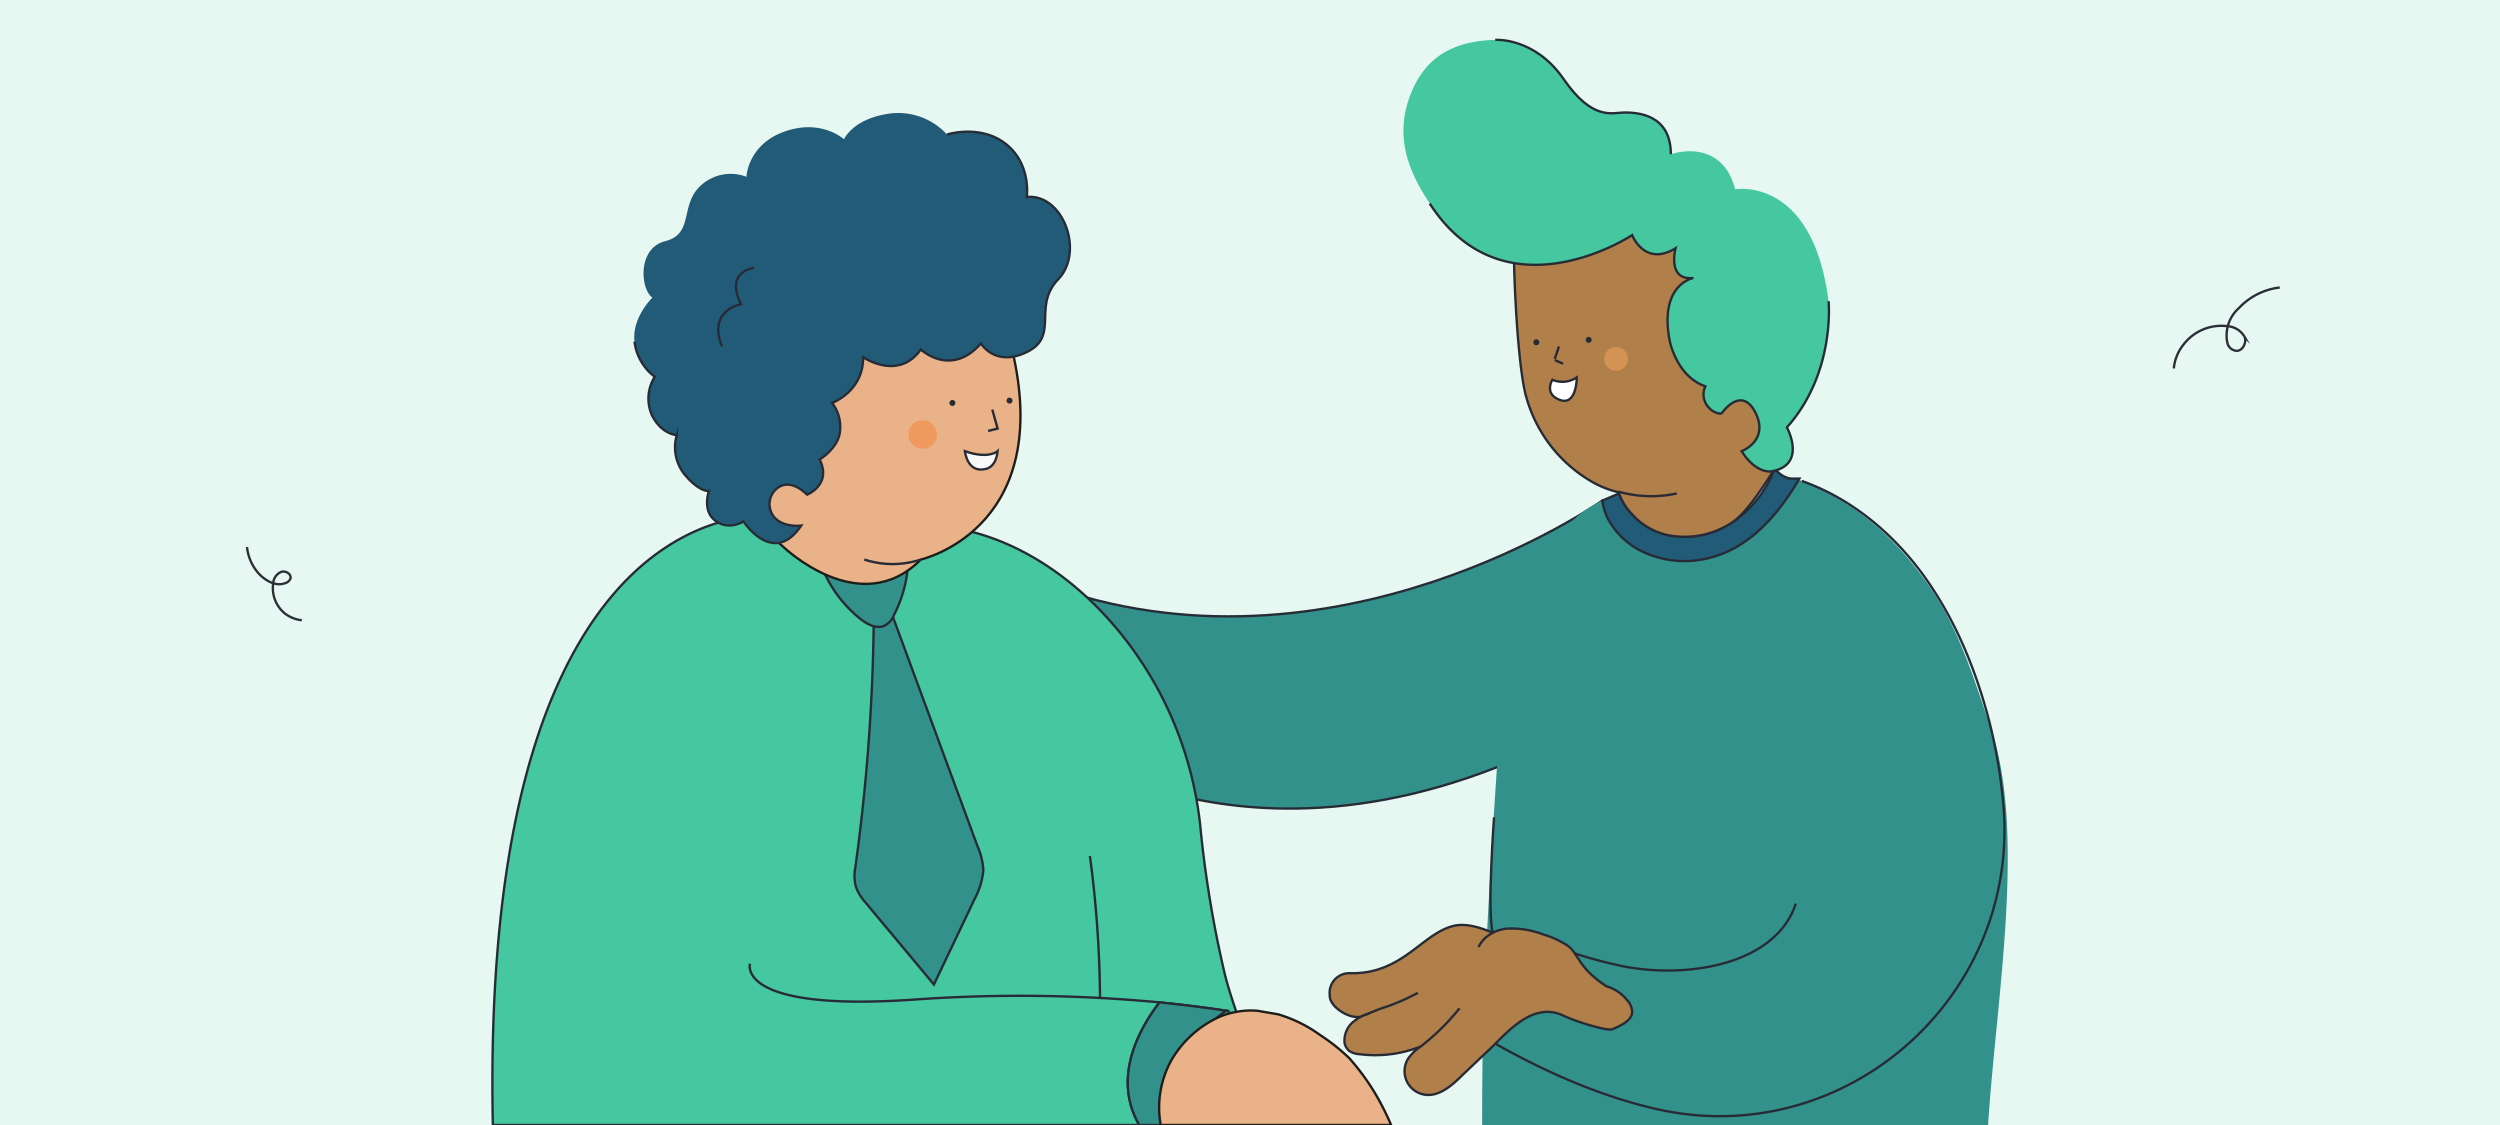 <svg id="Capa_1" data-name="Capa 1" xmlns="http://www.w3.org/2000/svg" viewBox="0 0 420 189"><defs><style>.cls-1{fill:#e7f8f2;}.cls-2,.cls-7{fill:#33918b;}.cls-11,.cls-15,.cls-2,.cls-3,.cls-5,.cls-8,.cls-9{stroke:#272b36;}.cls-11,.cls-15,.cls-2,.cls-3,.cls-4,.cls-5,.cls-6,.cls-8,.cls-9{stroke-miterlimit:10;stroke-width:0.4px;}.cls-13,.cls-3{fill:#45c8a0;}.cls-4,.cls-5{fill:none;}.cls-4{stroke:#2c2f38;}.cls-6{fill:#eab288;stroke:#1d1d1b;}.cls-14,.cls-8{fill:#215b77;}.cls-9{fill:#b17f49;}.cls-10{fill:#272b36;}.cls-11{fill:#fff;}.cls-12{fill:#d39354;}.cls-15{fill:#f9f9f9;}.cls-16{fill:#ef995e;}</style></defs><rect class="cls-1" width="420" height="189"/><path class="cls-2" d="M269.2,84.1S224,116,175.4,98.1L171.5,121s34.6,31,90.1,3.4S280.2,101,280.2,101Z"/><path class="cls-3" d="M82.8,189H191.4c-4.5-7.8-.2-15.9,3.4-20.6,5.9.6,9.8,1.2,11.2,1.4a19.2,19.2,0,0,0-1.7,1.3,11.3,11.3,0,0,0-4.8,9.1,11.7,11.7,0,0,0,3.8,8.8h16.1v-3.1l-5.9-6-5-8.3a8.4,8.4,0,0,1-.8-1.6l-.3-.9c-.4-1.2-1-3-1.6-5.3a188.1,188.1,0,0,1-4.2-25.5,62.2,62.2,0,0,0-6.8-22c-7.4-13.9-19.6-24.3-32.6-27.2-.6,4.2-2.2-62.8-12.3-60.7s-17.7,49-28.1,59.1C108.5,90.9,81.1,107.8,82.8,189Z"/><path class="cls-2" d="M148.9,102.6c-.4.2.6-.2.8.2l14.5,39.3a11.7,11.7,0,0,1,1,4.1,12.7,12.7,0,0,1-1.5,4.9l-6.8,14.3-11.6-13.9a7.9,7.9,0,0,1-1.5-2.5,7.3,7.3,0,0,1-.1-3.3,324.8,324.8,0,0,0,3.1-43h1.7Z"/><path class="cls-4" d="M41.5,91.9a7.8,7.8,0,0,0,2.3,4.8c1.1,1,2.6,1.8,4,1.3a1.4,1.4,0,0,0,1-.8c.2-.8-.9-1.4-1.6-1.1A2.2,2.2,0,0,0,45.9,98a5.5,5.5,0,0,0,2,5.1,5.7,5.7,0,0,0,2.8,1.1"/><path class="cls-4" d="M383,48.3a11.2,11.2,0,0,0-6.9,3.5,6.1,6.1,0,0,0-1.9,5.8,1.7,1.7,0,0,0,1.3,1.3c1.1.3,2-1.2,1.6-2.3a3.6,3.6,0,0,0-2.9-1.8,8,8,0,0,0-7.3,3,7.5,7.5,0,0,0-1.7,4.1"/><path class="cls-5" d="M126,161.9s-2.5,8.2,28,6a249.1,249.1,0,0,1,40.8.5"/><path class="cls-5" d="M206,169.8l.6.2"/><path class="cls-5" d="M184.8,167.6a187,187,0,0,0-1.7-23.8"/><path class="cls-2" d="M191.4,189h11.9a11.7,11.7,0,0,1-3.8-8.8,11.3,11.3,0,0,1,4.8-9.1,19.2,19.2,0,0,1,1.7-1.3c-1.4-.2-5.3-.8-11.2-1.4C191.2,173.1,186.9,181.2,191.4,189Z"/><path class="cls-6" d="M195,189h38.7c-.4-1-.9-2-1.4-3a39.2,39.2,0,0,0-5.6-8.2,32.1,32.1,0,0,0-4.9-3.9,23.2,23.2,0,0,0-7.1-3.5l-3.5-.6h-.1a12.7,12.7,0,0,0-3.4.2,12.3,12.3,0,0,0-3.4,1.1,17.8,17.8,0,0,0-7.5,7A16.4,16.4,0,0,0,195,189Z"/><path class="cls-7" d="M334,189H249c0-13.2.1-24,2.5-60.3a136.5,136.5,0,0,1,3.6-23.9c1.6-6.1,5.7-17.1,14.1-20.7a5,5,0,0,1,3.2-.2c.1.9,5.5,1.7,6,2.6s6.8.9,9,2.1-5.7-1.1-1.7-2.1c6.7-1.8,9.1,1,12.5-5,.8-.2-5.3-1.6-4.8-2.1s7.7.7,9.3,1.4c10,4,16.3,10.4,21.3,17.5s7.6,15.6,10.4,23.9C340.5,139.7,335.3,168.2,334,189Z"/><path class="cls-8" d="M302.3,80.4c-3.5,6-8.3,11.6-15,13.3a16.5,16.5,0,0,1-12.1-1.4,12.9,12.9,0,0,1-5.2-5.4,9.8,9.8,0,0,1-.8-2.8l2.8-1.2a9.9,9.9,0,0,0,2.2,3.5,11.2,11.2,0,0,0,6,3.5,14.4,14.4,0,0,0,10.9-2.2,18.7,18.7,0,0,0,7-8.9v-.2a4.3,4.3,0,0,0,2.6,1.8Z"/><path class="cls-5" d="M302.7,80.8c8.5,3,15.7,9.1,20.9,16.5s8.6,15.9,10.8,24.7a88.2,88.2,0,0,1,2.1,12.5c3.3,32.6-26.3,59.1-58.3,51.8-8.3-1.9-17.7-5.6-28.1-11.6"/><path class="cls-5" d="M301.7,151.8c-3.5,10.7-19.4,12.8-30.1,10.3a76.2,76.2,0,0,1-12.9-4.1"/><path class="cls-9" d="M250.8,156.7c-2.2-.9-4.6-1.7-6.8-1.1-5.2,1.4-8.5,8.1-17.2,7.9a3.3,3.3,0,0,0-3.4,3.7,1.7,1.7,0,0,0,.1.7c.6,1.7,3.4,3.3,5.1,2.9l.7-.3a6.5,6.5,0,0,0-1.6.9,4.1,4.1,0,0,0-1.8,3.9,2.5,2.5,0,0,0,.7,1.2,3.2,3.2,0,0,0,1.8.6,20.6,20.6,0,0,0,10.3-1.3,8,8,0,0,0-2.1,2,4,4,0,0,0,2.7,6.1c2.4.4,4.6-1.5,6.3-3.2l4.1-3.9c3.1-2.8,7.5-8.7,12.9-6.2,1.8.9,7.4,2.7,8.3,2.3s3.3-1.3,3.3-2.9a2.9,2.9,0,0,0-.7-1.8,7,7,0,0,0-3.6-2.5c-4.8-3.1-4.7-5.5-6.5-6.8a15.3,15.3,0,0,0-4.1-1.9,15,15,0,0,0-5.9-1,6.3,6.3,0,0,0-3.4,1.2"/><path class="cls-5" d="M248.4,159.1a4.9,4.9,0,0,1,1.6-1.9"/><path class="cls-5" d="M238.2,166.8a36.1,36.1,0,0,1-6.4,2.7l-2.5,1"/><path class="cls-5" d="M245.2,169.4a39.4,39.4,0,0,1-6.5,6.4"/><path class="cls-5" d="M251,137.3s-1.2,16.3-.2,19.4"/><path class="cls-9" d="M287.7,38.3l10.5,40.3c-1.4,2.4-4.8,7.6-7.1,9.1a14.4,14.4,0,0,1-10.9,2.2,11.2,11.2,0,0,1-6-3.5,9.9,9.9,0,0,1-2.2-3.5h-.1v-.2a17.4,17.4,0,0,1-3.8-1.4A23.8,23.8,0,0,1,256.5,67c-1.7-5.2-2.7-27.4-1.9-32.8Z"/><path class="cls-5" d="M261.9,58.2l-.7,2.1"/><path class="cls-5" d="M261.2,60.5l1.4.6"/><path class="cls-10" d="M258.1,58a.5.5,0,1,0,0-1,.5.5,0,0,0,0,1Z"/><path class="cls-10" d="M266.9,57.6a.5.5,0,0,0,0-1,.5.5,0,1,0,0,1Z"/><path class="cls-11" d="M260.8,63.8a4.3,4.3,0,0,0,4.1-.4s0,4.8-2.8,3.8S260.8,63.8,260.8,63.8Z"/><circle class="cls-12" cx="271.5" cy="60.3" r="2"/><path class="cls-13" d="M286.5,64.9c-4.9-1.7-6-7.7-6-7.7-1.8-9.5,4-10.5,4-10.5-4.5.5-3-5-3-5-5.2,3.2-7.3-2.2-7.3-2.2s-21.4,14.2-34-5.3c-2.6-4-6.4-10.4-3.2-18.4,1.7-4.3,5.1-8.9,14.2-9.1,0,0,6.6-.5,11.5,6.6s8.2,5.6,10.2,5.6,7.8.2,7.8,7c0,0,8.5-3,10.8,5.9,0,0,13-2.3,15.7,18.8,0,0,1.2,12-7,21.2,0,0,3.5,6.4-2.7,7.4,0,0-2.5.4-4.9-3.4,0,0,4.7-1.8,2.3-6.5s-5.7.2-5.7.2a3,3,0,0,1-2.1-1,3.2,3.2,0,0,1-.6-3.6Z"/><path class="cls-5" d="M307.2,50.6s1.2,12-7,21.2c0,0,3.5,6.4-2.7,7.4,0,0-2.5.4-4.9-3.4,0,0,4.7-1.8,2.3-6.5s-5.7.2-5.7.2a3,3,0,0,1-2.1-1,3.2,3.2,0,0,1-.6-3.6h0c-4.9-1.7-6-7.7-6-7.7-1.8-9.5,4-10.5,4-10.5-4.5.5-3-5-3-5-5.2,3.2-7.3-2.2-7.3-2.2s-21.4,14.2-34-5.3"/><path class="cls-5" d="M251.2,6.7s6.6-.5,11.5,6.6,8.2,5.6,10.2,5.6,7.8.2,7.8,7"/><path class="cls-5" d="M271.9,82.6a20.3,20.3,0,0,0,9.8.3"/><path class="cls-2" d="M151.9,92.7l.7.6a21.7,21.7,0,0,1-2.4,10,3.3,3.3,0,0,1-1.4,1.7c-1.3.8-2.9,0-4.1-.9a21.4,21.4,0,0,1-6.7-9l8.9-8.6Z"/><path class="cls-6" d="M154.7,94s21.9-4.9,15.6-34.1l-8-10.7L143,48.4,133.9,60l-9,16.4v8.1l2.5,3.7,4,3.5S144.4,104.4,154.7,94Z"/><path class="cls-14" d="M154.7,58.7s5,4.8,10.1-1c0,0,2.4,4.1,7.8,1.4s.8-7.6,5.2-12.2.8-14.4-5.3-13.8c0,0,.8-5.5-3.5-8.9s-9.9-1.6-9.9-1.6a11.1,11.1,0,0,0-9.8-3.5c-6.1.9-7.5,4.3-7.5,4.3s-3.8-3.5-10-1.3-6.4,7.6-6.4,7.6a7.4,7.4,0,0,0-7.7,1.5c-3.5,3.2-1.1,8.1-5.9,9.3s-4.2,8.1-2.2,9.5c0,0-3.5,3.4-3,7.4a8.7,8.7,0,0,0,3.4,5.9,6.9,6.9,0,0,0-.5,6.4c1.6,3.3,4.2,3.4,4.2,3.4a7.3,7.3,0,0,0,1.3,6.6c2.5,3,4.1,2.8,4.1,2.8s-1.2,3.3,1.1,5,4.7.1,4.7.1,5,7.7,9.7.7c0,0-4,.5-5.1-2.4a3.4,3.4,0,0,1,1.4-4.1c1-.6,2.6-.7,4.7,1.3,0,0,4.2-1.7,2.1-5.9,0,0,3.1-1.9,3.4-4.6a6.6,6.6,0,0,0-1.3-4.9s5.3-2,5.2-7.7C145,60,150.9,64.1,154.7,58.7Z"/><path class="cls-5" d="M126.7,45s-5,.5-2.2,6.1c0,0-5.7,1-3.2,7.1"/><polyline class="cls-5" points="166.7 68.8 167.6 72 166 72.4"/><path class="cls-15" d="M167.6,75.8s-1.5,1.4-5.5,0c0,0,.4,3.7,3.4,3C165.5,78.8,167.3,78.7,167.6,75.8Z"/><path class="cls-10" d="M169.6,67.8a.5.5,0,1,0,0-1,.5.5,0,0,0,0,1Z"/><path class="cls-10" d="M160,68.2a.5.5,0,1,0,0-1,.5.5,0,0,0,0,1Z"/><circle class="cls-16" cx="155" cy="73" r="2.4"/><path class="cls-5" d="M106.6,57.4a8.7,8.7,0,0,0,3.4,5.9,6.9,6.9,0,0,0-.5,6.4c1.6,3.3,4.2,3.4,4.2,3.4a7.3,7.3,0,0,0,1.3,6.6c2.5,3,4.1,2.8,4.1,2.8s-1.2,3.3,1.1,5,4.7.1,4.7.1,5,7.7,9.7.7c0,0-4,.5-5.1-2.4a3.4,3.4,0,0,1,1.4-4.1c1-.6,2.6-.7,4.7,1.3,0,0,4.2-1.7,2.1-5.9,0,0,3.1-1.9,3.4-4.6a6.6,6.6,0,0,0-1.3-4.9s5.3-2,5.2-7.7c0,0,5.9,4.1,9.7-1.3,0,0,5,4.8,10.1-1,0,0,2.4,4.1,7.8,1.4s.8-7.6,5.2-12.2.8-14.4-5.3-13.8c0,0,.8-5.5-3.5-8.9s-9.9-1.6-9.9-1.6"/><path class="cls-5" d="M154.7,94a15.2,15.2,0,0,1-9.5,0"/></svg>